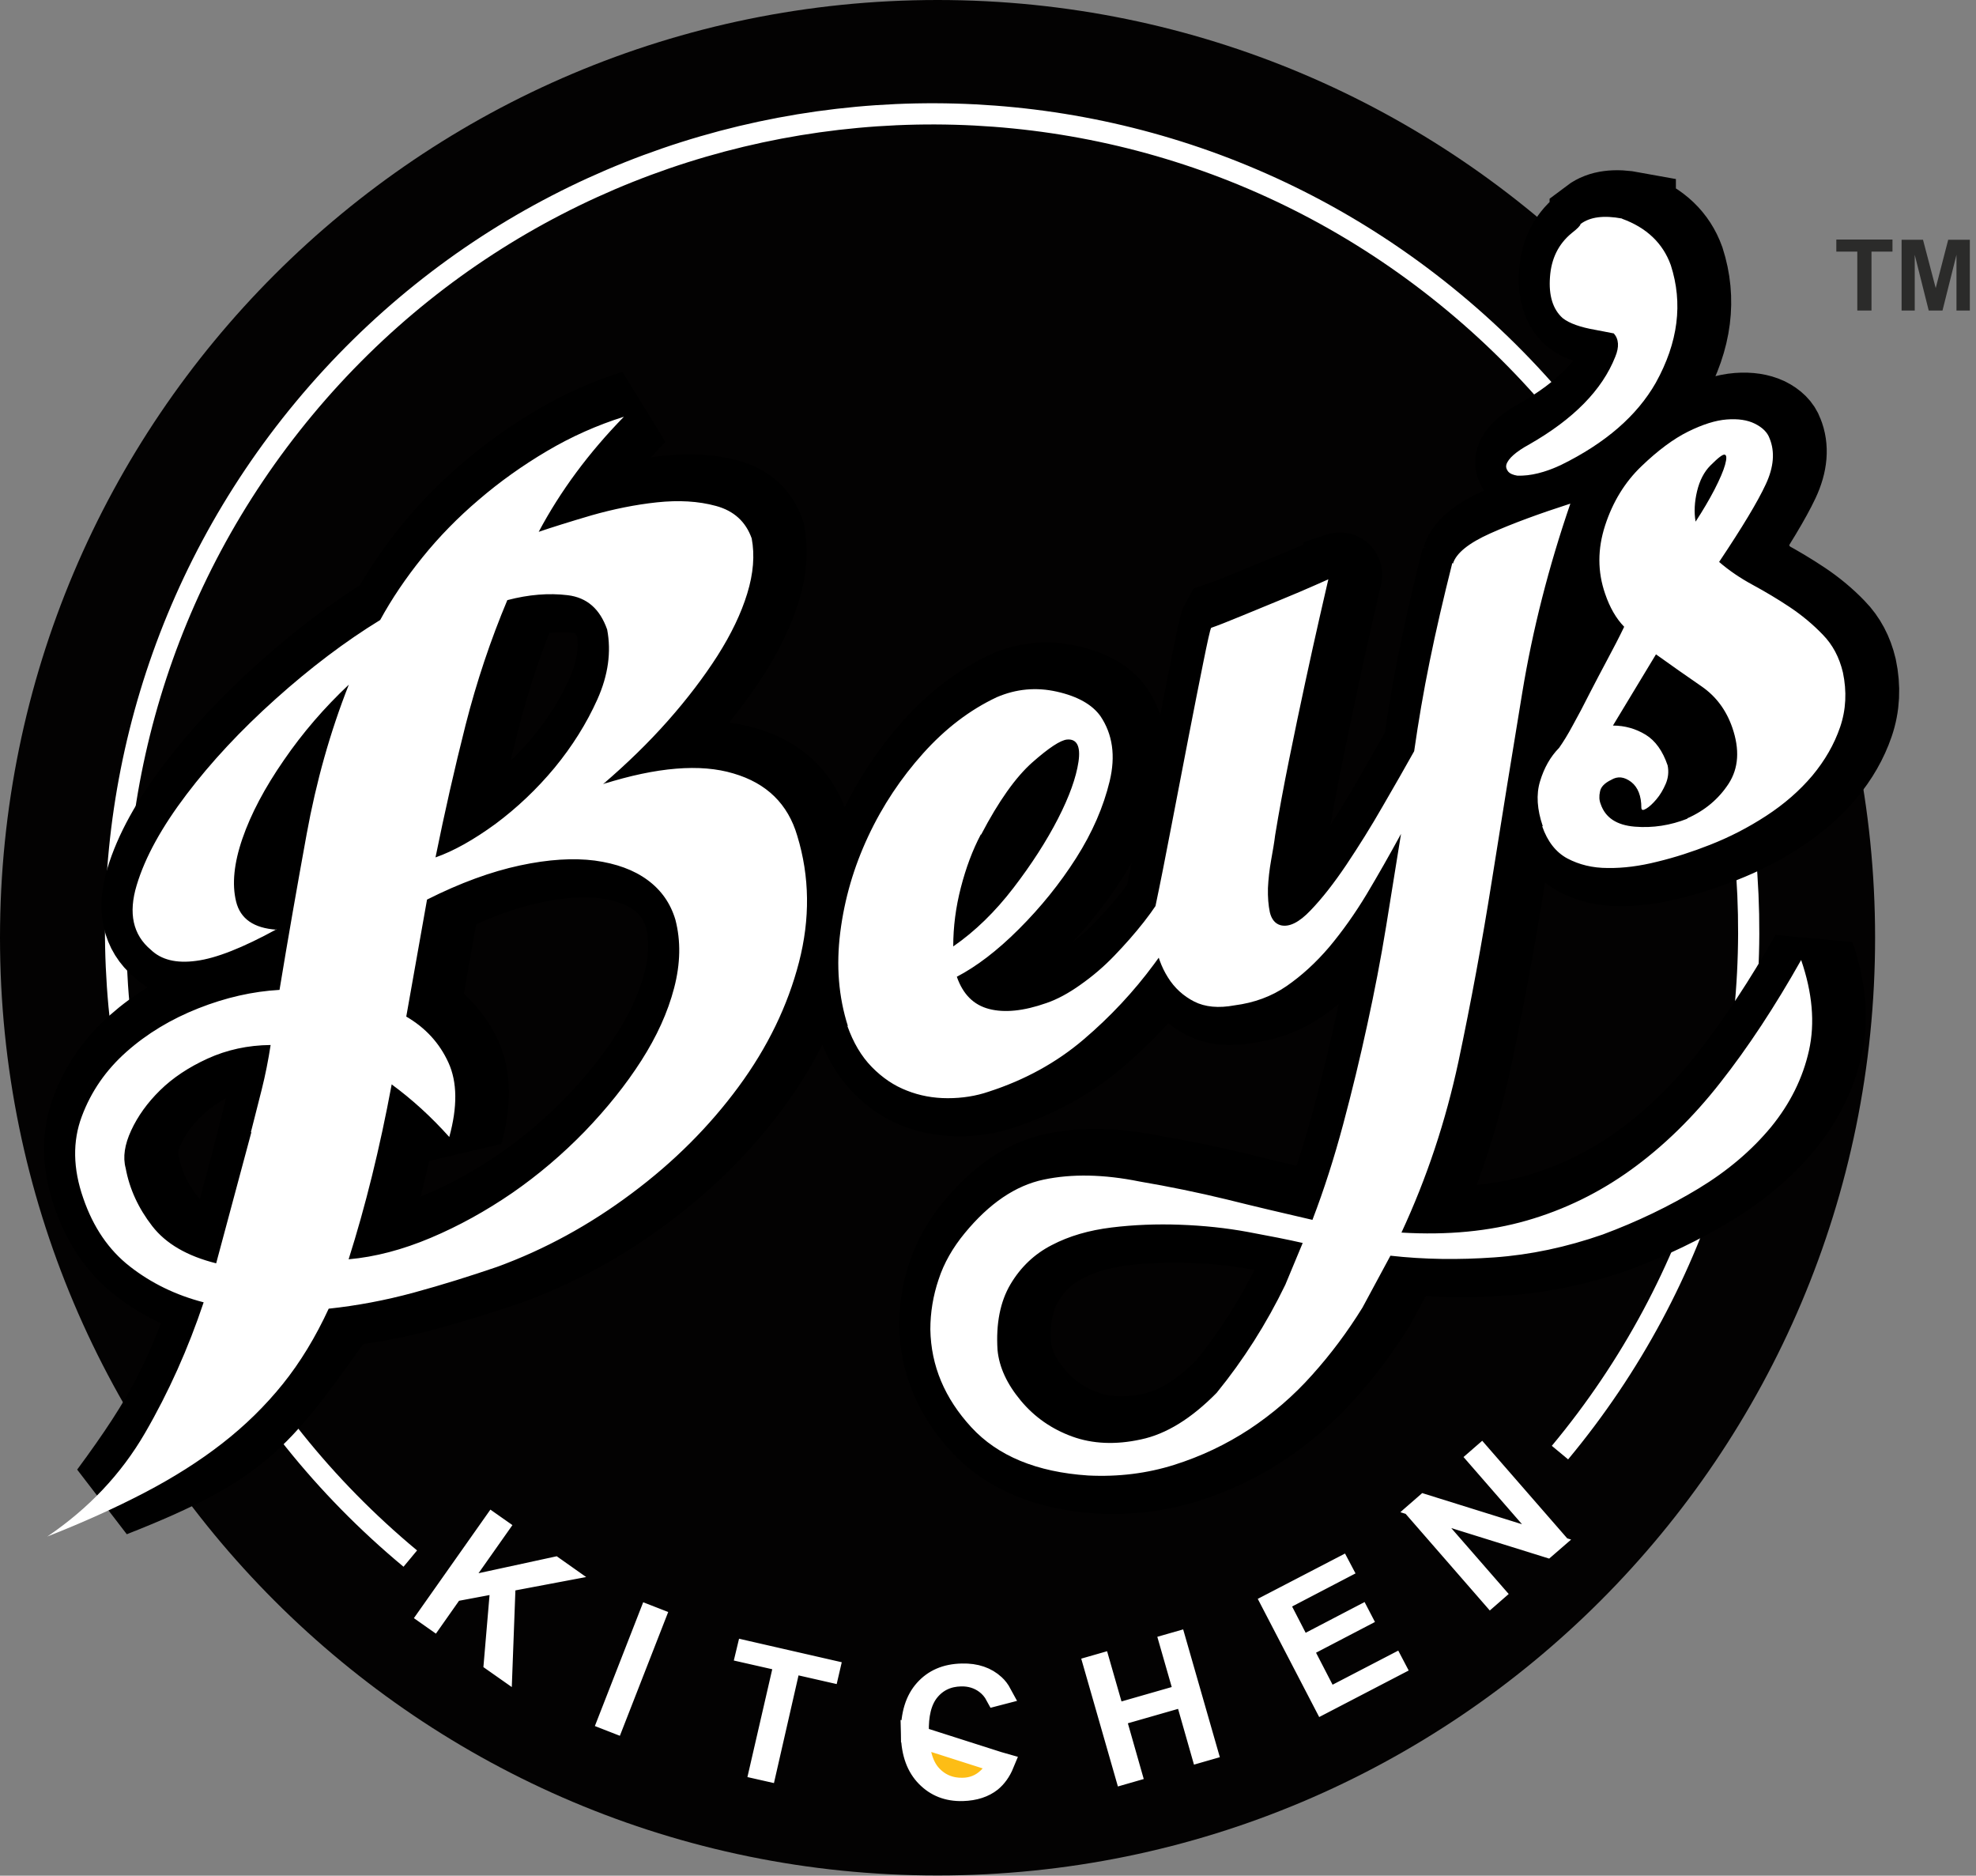 <svg width="157" height="149" viewBox="0 0 157 149" fill="none" xmlns="http://www.w3.org/2000/svg">
<rect x="0" y="0" width="157" height="149" fill="#808080" stroke="none"/>
<path fill-rule="evenodd" clip-rule="evenodd" d="M74.492 0C115.627 0 148.983 33.356 148.983 74.492C148.983 115.627 115.627 148.983 74.492 148.983C33.356 148.983 0 115.644 0 74.492C0 33.339 33.356 0 74.492 0Z" fill="#030202"/>
<path d="M32.599 123.81C5.035 100.91 1.263 60.011 24.163 32.447C47.062 4.9 87.979 1.128 115.526 24.028C143.09 46.928 146.862 87.844 123.945 115.391" stroke="white" stroke-width="1.684" stroke-miterlimit="1.65"/>
<path d="M147.569 24.668V19.987H145.902V19.027H150.364V19.987H148.697V24.668H147.552H147.569ZM151.088 24.668V19.044H152.789L153.799 22.883L154.792 19.044H156.51V24.668H155.449V20.239L154.338 24.668H153.243L152.132 20.239V24.668H151.071H151.088Z" fill="#2B2B2A"/>
<path d="M79.322 139.99C79.128 140.489 78.854 140.923 78.485 141.263C77.944 141.778 77.252 142.06 76.471 142.063C75.482 142.082 74.602 141.718 73.943 140.968C73.253 140.183 72.995 138.986 72.96 137.605C72.924 136.256 73.166 135.104 73.825 134.304C74.465 133.526 75.326 133.144 76.339 133.122C77.071 133.101 77.748 133.303 78.314 133.728C78.661 133.988 78.931 134.313 79.128 134.68L79.559 134.568C79.393 134.259 79.21 134.024 79.015 133.85L79.008 133.843L79.008 133.843C78.385 133.272 77.546 132.958 76.433 132.987L76.43 132.987C75.15 133.016 74.203 133.441 73.485 134.24C72.777 135.027 72.389 136.175 72.42 137.786L79.322 139.99ZM79.322 139.99L79.739 140.109C79.486 140.724 79.145 141.181 78.747 141.507C78.195 141.942 77.457 142.202 76.473 142.231C75.294 142.259 74.363 141.885 73.611 141.119C72.873 140.368 72.451 139.299 72.42 137.786L79.322 139.99ZM39.167 121.092L39.54 121.354L37.332 124.487L36.088 126.253L38.199 125.795L44.051 124.526L44.463 124.817L40.794 125.509L40.134 125.633L40.109 126.305L39.88 132.436L39.288 132.02L39.735 126.778L39.829 125.675L38.741 125.879L36.316 126.334L35.98 126.397L35.783 126.677L34.431 128.599L34.059 128.337L39.167 121.092ZM61.544 131.779L59.322 131.275L59.344 131.183L65.869 132.676L65.847 132.771L63.633 132.267L62.812 132.08L62.625 132.901L60.859 140.636L60.395 140.531L62.178 132.789L62.368 131.965L61.544 131.779ZM89.835 140.744L89.398 140.87L86.949 132.335L87.385 132.21L88.298 135.391L88.53 136.201L89.339 135.968L93.33 134.823L94.139 134.591L93.907 133.782L92.994 130.601L93.43 130.476L95.879 139.01L95.444 139.135L94.412 135.518L94.181 134.707L93.371 134.939L89.38 136.084L88.572 136.316L88.803 137.124L89.835 140.744ZM110.74 132.253L110.787 132.343L105.173 135.262L101.069 127.368L106.513 124.541L106.561 124.632L102.272 126.869L101.529 127.257L101.914 128.002L102.991 130.09L103.379 130.841L104.129 130.45L108.063 128.398L108.11 128.488L104.175 130.54L103.432 130.928L103.816 131.673L105.13 134.215L105.517 134.965L106.266 134.576L110.74 132.253ZM118.684 126.542L118.451 126.745L112.622 120.053L112.854 119.851L114.672 121.939L118.684 126.542ZM112.949 119.769L113.198 119.551L120.68 121.886L123.137 122.653L122.89 122.867L115.558 120.582L112.949 119.769ZM123.513 122.328L123.296 122.516L121.566 120.53L117.47 115.825L117.685 115.638L123.513 122.328ZM48.355 136.634L51.582 128.369L52 128.532L48.773 136.797L48.355 136.634Z" fill="#FDBD15" stroke="white" stroke-width="1.684"/>
<path d="M22.866 73.465C20.189 74.929 18.067 75.771 16.485 75.973C14.902 76.192 13.706 75.889 12.881 75.098C11.45 73.902 11.079 72.185 11.753 69.962C12.427 67.723 13.757 65.332 15.71 62.755C17.663 60.179 20.02 57.654 22.782 55.178C25.543 52.703 28.322 50.598 31.1 48.898C32.009 47.231 33.12 45.581 34.451 43.931C35.781 42.28 37.279 40.748 38.946 39.334C40.613 37.903 42.415 36.623 44.352 35.478C46.288 34.333 48.325 33.424 50.464 32.75C47.669 35.612 45.412 38.66 43.695 41.893C44.789 41.523 46.187 41.085 47.904 40.58C49.622 40.091 51.356 39.738 53.074 39.553C54.808 39.367 56.374 39.452 57.788 39.839C59.203 40.226 60.146 41.085 60.6 42.415C60.853 43.745 60.735 45.21 60.247 46.793C59.742 48.393 58.967 50.026 57.889 51.727C56.812 53.41 55.498 55.145 53.949 56.896C52.4 58.647 50.666 60.331 48.797 61.93C53.074 60.583 56.525 60.297 59.152 61.089C61.796 61.863 63.48 63.513 64.22 66.039C65.214 69.289 65.248 72.639 64.355 76.091C63.463 79.543 61.863 82.843 59.556 85.975C57.249 89.107 54.438 91.936 51.07 94.445C47.719 96.954 44.149 98.907 40.361 100.288C38.239 101.012 36.05 101.702 33.76 102.325C31.47 102.948 29.214 103.369 26.991 103.605C20.576 112.512 19.532 114.533 8.84 118.742C13.319 112.68 14.935 109.464 17.074 103.083C14.851 102.51 12.898 101.55 11.214 100.237C9.547 98.924 8.301 97.122 7.51 94.815C6.702 92.458 6.651 90.286 7.392 88.316C8.133 86.329 9.311 84.628 10.945 83.18C12.578 81.732 14.481 80.587 16.653 79.728C18.825 78.87 20.98 78.381 23.102 78.263C23.775 74.172 24.499 70.046 25.257 65.887C26.015 61.728 27.126 57.771 28.608 54.017C26.672 55.835 24.937 57.839 23.439 60.028C21.923 62.217 20.829 64.288 20.155 66.241C19.482 68.194 19.313 69.861 19.65 71.242C19.987 72.623 21.064 73.363 22.866 73.481V73.465ZM129.788 17.023C128.34 16.754 127.245 16.889 126.488 17.461C126.488 17.596 126.235 17.831 125.78 18.185C124.72 19.061 124.164 20.223 124.063 21.654C123.945 23.152 124.299 24.247 125.073 24.937C125.612 25.358 126.488 25.661 127.649 25.863L129.131 26.149C129.535 26.604 129.569 27.227 129.249 28.002C128.205 30.645 125.932 32.952 122.43 34.956C121.352 35.545 120.746 36.084 120.594 36.572C120.544 36.758 120.594 36.926 120.729 37.111C120.88 37.296 121.15 37.397 121.47 37.448C122.514 37.481 123.659 37.195 124.922 36.606C128.458 34.872 130.966 32.7 132.465 30.073C134.25 26.857 134.637 23.759 133.661 20.728C133.038 18.993 131.741 17.747 129.788 17.04V17.023ZM32.009 85.824C31.049 90.892 29.921 95.505 28.591 99.698C30.696 99.513 32.868 98.941 35.107 97.998C37.347 97.055 39.502 95.859 41.59 94.428C43.661 92.997 45.581 91.363 47.349 89.545C49.117 87.726 50.615 85.84 51.844 83.921C53.074 82.001 53.949 80.082 54.454 78.145C54.959 76.209 55.01 74.407 54.555 72.724C54.168 71.427 53.444 70.383 52.349 69.575C51.255 68.767 49.858 68.261 48.157 68.026C46.456 67.79 44.469 67.925 42.196 68.413C39.923 68.901 37.465 69.794 34.821 71.124L33.171 80.419C34.703 81.311 35.815 82.523 36.522 84.072C37.229 85.622 37.246 87.592 36.589 89.983C35.158 88.383 33.626 86.985 31.992 85.79L32.009 85.824ZM41.203 47.332C39.873 50.497 38.761 53.814 37.886 57.249C37.01 60.701 36.219 64.204 35.495 67.773C36.943 67.268 38.526 66.376 40.26 65.113C41.977 63.833 43.543 62.351 44.958 60.651C46.355 58.95 47.5 57.132 48.342 55.212C49.201 53.292 49.453 51.44 49.117 49.672C48.544 48.039 47.517 47.13 45.985 46.944C44.469 46.759 42.87 46.894 41.203 47.332ZM20.846 89.595C21.132 88.484 21.418 87.356 21.704 86.211C21.991 85.066 22.226 83.887 22.412 82.675C20.593 82.692 18.926 83.062 17.411 83.752C15.895 84.443 14.632 85.285 13.622 86.278C12.612 87.272 11.854 88.332 11.332 89.461C10.81 90.589 10.659 91.582 10.894 92.458C11.197 94.108 11.905 95.64 12.999 97.055C14.094 98.469 15.794 99.446 18.084 100.018L20.879 89.612L20.846 89.595ZM68.278 81.176C67.537 78.853 67.335 76.377 67.672 73.717C68.009 71.057 68.75 68.531 69.895 66.089C71.057 63.665 72.505 61.459 74.256 59.506C76.007 57.553 77.96 56.054 80.115 55.044C81.648 54.37 83.231 54.235 84.881 54.606C86.531 54.976 87.693 55.633 88.349 56.559C89.309 57.99 89.562 59.708 89.073 61.728C88.585 63.749 87.71 65.786 86.413 67.824C85.116 69.861 83.601 71.73 81.867 73.465C80.132 75.199 78.482 76.445 76.933 77.253C77.421 78.634 78.263 79.493 79.493 79.812C80.722 80.132 82.237 79.981 84.056 79.341C84.897 79.055 85.807 78.566 86.75 77.893C87.71 77.219 88.602 76.462 89.444 75.586C90.286 74.71 91.077 73.818 91.801 72.892C92.525 71.966 93.115 71.09 93.569 70.248C94.041 69.474 94.512 68.632 94.984 67.723C95.455 66.813 95.927 65.972 96.398 65.197C96.886 64.288 97.391 63.395 97.913 62.537L99.934 63.968C99.008 65.567 97.947 67.487 96.785 69.676C95.623 71.882 94.226 74.071 92.609 76.243C90.993 78.432 89.124 80.435 86.985 82.254C84.847 84.072 82.338 85.453 79.476 86.379C78.448 86.733 77.354 86.901 76.209 86.901C75.064 86.901 73.97 86.699 72.959 86.312C71.949 85.925 71.023 85.302 70.181 84.426C69.339 83.567 68.699 82.473 68.228 81.143L68.278 81.176ZM78.819 65.955C78.162 67.201 77.64 68.598 77.236 70.164C76.832 71.73 76.63 73.279 76.63 74.845C78.381 73.633 79.964 72.084 81.412 70.198C82.86 68.312 84.039 66.477 84.948 64.709C85.857 62.941 86.396 61.425 86.581 60.179C86.766 58.933 86.447 58.344 85.672 58.411C85.15 58.462 84.224 59.068 82.911 60.23C81.597 61.392 80.233 63.311 78.853 65.955H78.819ZM116.334 44.436C116.587 43.611 117.58 42.802 119.315 42.028C121.049 41.253 123.154 40.479 125.662 39.67C123.945 44.671 122.665 49.672 121.84 54.69C121.015 59.708 120.207 64.675 119.432 69.575C118.658 74.475 117.765 79.29 116.772 83.988C115.762 88.703 114.263 93.232 112.243 97.577C115.896 97.796 119.23 97.475 122.211 96.617C125.191 95.758 127.952 94.411 130.495 92.576C133.038 90.74 135.412 88.433 137.584 85.655C139.756 82.877 141.911 79.627 143.999 75.923C144.892 78.516 145.11 80.924 144.622 83.113C144.134 85.302 143.124 87.339 141.608 89.191C140.076 91.043 138.156 92.677 135.85 94.074C133.526 95.489 131 96.701 128.239 97.728C125.343 98.738 122.463 99.345 119.634 99.547C116.789 99.749 114.044 99.715 111.367 99.412L109.144 103.537C107.966 105.44 106.652 107.208 105.154 108.875C103.655 110.542 102.005 111.973 100.153 113.202C98.301 114.431 96.314 115.358 94.175 116.031C92.037 116.705 89.764 116.991 87.356 116.873C83.264 116.604 80.166 115.324 78.061 113.034C75.957 110.761 74.862 108.168 74.811 105.272C74.811 103.925 75.03 102.594 75.468 101.298C75.906 100.001 76.596 98.772 77.539 97.627C79.493 95.253 81.58 93.838 83.82 93.367C86.059 92.896 88.602 92.946 91.431 93.519C93.805 93.923 96.095 94.394 98.317 94.933C100.54 95.489 102.83 96.028 105.171 96.566C106.097 94.158 106.905 91.616 107.612 88.972C108.319 86.329 108.959 83.685 109.532 81.042C110.104 78.415 110.609 75.805 111.03 73.212C111.451 70.636 111.838 68.194 112.209 65.904C111.3 67.571 110.39 69.171 109.464 70.72C108.538 72.252 107.562 73.65 106.501 74.896C105.44 76.142 104.312 77.169 103.116 77.994C101.921 78.819 100.54 79.324 98.974 79.526C97.711 79.762 96.634 79.661 95.775 79.206C94.916 78.752 94.209 78.129 93.687 77.287C93.165 76.462 92.828 75.519 92.677 74.492C92.525 73.465 92.525 72.505 92.71 71.646C93.098 69.827 93.519 67.672 93.99 65.214C94.462 62.755 94.916 60.398 95.354 58.142C95.792 55.886 96.179 53.932 96.516 52.265C96.853 50.598 97.055 49.672 97.139 49.521C97.678 49.336 98.486 49.016 99.547 48.578C100.607 48.14 101.668 47.702 102.695 47.281C103.739 46.86 104.632 46.473 105.389 46.136C106.147 45.8 106.501 45.648 106.45 45.665C106.316 46.254 106.08 47.281 105.743 48.746C105.406 50.211 105.036 51.912 104.615 53.848C104.211 55.785 103.773 57.822 103.335 59.977C102.897 62.133 102.527 64.136 102.224 65.988C102.157 66.561 102.039 67.218 101.904 67.975C101.769 68.733 101.685 69.474 101.651 70.198C101.635 70.922 101.685 71.562 101.803 72.117C101.921 72.673 102.224 73.027 102.662 73.144C103.335 73.313 104.127 72.926 105.036 71.966C105.962 71.006 106.905 69.794 107.881 68.346C108.858 66.898 109.835 65.332 110.778 63.682C111.721 62.031 112.562 60.583 113.27 59.321C113.606 56.963 114.011 54.589 114.499 52.198C114.987 49.79 115.593 47.18 116.301 44.368L116.334 44.436ZM104.396 98.402C103.217 98.132 101.769 97.846 100.035 97.526C98.301 97.206 96.516 97.021 94.664 96.954C92.811 96.886 90.993 96.954 89.208 97.172C87.423 97.391 85.841 97.846 84.46 98.57C83.079 99.277 81.984 100.321 81.176 101.685C80.368 103.049 80.014 104.783 80.149 106.905C80.284 108.286 80.907 109.616 82.001 110.929C83.096 112.243 84.46 113.185 86.076 113.775C87.693 114.364 89.528 114.448 91.532 114.011C93.552 113.59 95.556 112.344 97.56 110.306C99.698 107.679 101.517 104.817 103.015 101.719L104.396 98.402ZM123.474 65.298C123.019 63.968 122.935 62.772 123.255 61.728C123.575 60.667 124.063 59.792 124.77 59.068C125.09 58.613 125.46 58.024 125.865 57.266C126.285 56.508 126.723 55.684 127.178 54.774C127.649 53.865 128.121 52.956 128.609 52.047C129.097 51.137 129.552 50.262 129.939 49.453C129.299 48.797 128.794 47.921 128.424 46.827C127.818 45.075 127.818 43.257 128.424 41.405C129.03 39.536 129.99 37.97 131.303 36.707C132.617 35.444 133.863 34.518 135.024 33.946C136.186 33.373 137.197 33.053 138.089 32.986C138.981 32.918 139.722 33.036 140.345 33.322C140.951 33.626 141.339 34.013 141.507 34.484C141.945 35.545 141.844 36.774 141.204 38.138C140.564 39.502 139.335 41.556 137.5 44.301C138.274 44.974 139.167 45.581 140.16 46.12C141.153 46.658 142.147 47.248 143.107 47.888C144.066 48.527 144.959 49.268 145.733 50.076C146.525 50.885 147.047 51.878 147.333 53.074C147.653 54.589 147.586 56.037 147.114 57.418C146.643 58.798 145.902 60.078 144.908 61.274C143.898 62.469 142.686 63.53 141.238 64.473C139.806 65.416 138.308 66.174 136.759 66.78C135.395 67.319 133.997 67.773 132.6 68.11C131.202 68.464 129.889 68.632 128.66 68.615C127.43 68.615 126.37 68.346 125.444 67.857C124.534 67.369 123.861 66.51 123.44 65.298H123.474ZM134.94 64.675C136.355 64.052 137.449 63.126 138.24 61.914C139.032 60.684 139.133 59.203 138.527 57.452C138.038 56.054 137.23 54.976 136.085 54.185C134.94 53.394 133.728 52.552 132.465 51.642L129.047 57.3C129.99 57.3 130.865 57.553 131.64 58.024C132.415 58.495 133.004 59.304 133.391 60.465C133.492 60.971 133.442 61.459 133.24 61.93C133.038 62.402 132.785 62.823 132.499 63.16C132.212 63.496 131.943 63.749 131.69 63.9C131.438 64.052 131.32 64.035 131.303 63.833C131.303 62.89 131.034 62.2 130.495 61.779C129.956 61.358 129.417 61.307 128.912 61.611C128.39 61.863 128.087 62.166 128.02 62.537C127.952 62.907 127.952 63.227 128.07 63.53C128.441 64.624 129.35 65.214 130.781 65.332C132.212 65.45 133.61 65.231 134.974 64.692L134.94 64.675ZM136.792 36.64C136.287 37.145 135.934 37.835 135.732 38.677C135.513 39.536 135.479 40.344 135.614 41.102C136.186 40.226 136.691 39.367 137.112 38.559C137.533 37.734 137.82 37.077 137.954 36.589C138.089 36.101 138.089 35.831 137.937 35.781C137.786 35.73 137.415 36.017 136.809 36.623L136.792 36.64Z" fill="#2B2B2A" stroke="black" stroke-width="6.735" stroke-miterlimit="1.65"/>
<path d="M21.974 73.818C19.296 75.283 17.175 76.125 15.592 76.327C14.009 76.546 12.814 76.243 11.989 75.451C10.557 74.256 10.187 72.538 10.861 70.316C11.534 68.076 12.864 65.685 14.818 63.109C16.771 60.533 19.128 58.007 21.89 55.532C24.651 53.057 27.429 50.952 30.207 49.251C31.117 47.584 32.228 45.934 33.558 44.284C34.889 42.634 36.387 41.102 38.054 39.687C39.721 38.256 41.523 36.976 43.459 35.831C45.395 34.686 47.433 33.777 49.571 33.104C46.776 35.966 44.52 39.014 42.802 42.247C43.897 41.876 45.294 41.438 47.012 40.933C48.729 40.445 50.464 40.091 52.181 39.906C53.916 39.721 55.481 39.805 56.896 40.193C58.31 40.58 59.253 41.438 59.725 42.769C59.977 44.099 59.859 45.564 59.371 47.147C58.883 48.746 58.091 50.38 57.014 52.08C55.936 53.764 54.623 55.498 53.074 57.249C51.525 59.001 49.79 60.684 47.921 62.284C52.198 60.937 55.65 60.651 58.276 61.442C60.92 62.217 62.604 63.867 63.345 66.392C64.338 69.642 64.372 72.993 63.48 76.445C62.587 79.897 60.987 83.197 58.681 86.329C56.374 89.461 53.562 92.289 50.194 94.798C46.843 97.307 43.274 99.26 39.485 100.641C37.364 101.365 35.175 102.056 32.885 102.679C30.595 103.302 28.338 103.722 26.116 103.958C25.072 106.215 23.86 108.218 22.462 109.953C21.064 111.687 19.465 113.253 17.646 114.667C15.828 116.082 13.774 117.378 11.484 118.574C9.194 119.769 6.617 120.931 3.755 122.059C7.038 119.836 9.631 117.092 11.517 113.842C13.403 110.592 14.952 107.124 16.181 103.453C13.959 102.881 12.005 101.921 10.322 100.607C8.638 99.294 7.409 97.492 6.617 95.186C5.792 92.828 5.759 90.656 6.499 88.686C7.24 86.699 8.419 84.999 10.052 83.55C11.686 82.102 13.588 80.957 15.76 80.099C17.933 79.24 20.088 78.752 22.209 78.634C22.883 74.542 23.607 70.417 24.365 66.258C25.122 62.099 26.234 58.142 27.715 54.387C25.779 56.206 24.045 58.209 22.546 60.398C21.031 62.587 19.936 64.658 19.263 66.611C18.589 68.565 18.421 70.232 18.758 71.612C19.094 72.993 20.172 73.734 21.974 73.852V73.818ZM31.117 86.16C30.174 91.229 29.029 95.842 27.699 100.035C29.803 99.85 31.976 99.277 34.215 98.334C36.454 97.391 38.61 96.196 40.698 94.765C42.769 93.333 44.688 91.7 46.456 89.882C48.224 88.046 49.723 86.177 50.952 84.258C52.181 82.338 53.057 80.419 53.562 78.482C54.067 76.546 54.101 74.744 53.663 73.06C53.276 71.764 52.552 70.72 51.457 69.912C50.363 69.103 48.965 68.598 47.264 68.362C45.564 68.144 43.577 68.261 41.304 68.75C39.031 69.238 36.572 70.13 33.929 71.461L32.279 80.755C33.811 81.648 34.922 82.86 35.629 84.409C36.337 85.958 36.353 87.928 35.697 90.319C34.266 88.72 32.733 87.322 31.1 86.127L31.117 86.16ZM40.31 47.669C38.98 50.834 37.869 54.151 36.993 57.586C36.118 61.038 35.326 64.54 34.602 68.11C36.05 67.605 37.633 66.712 39.367 65.45C41.085 64.17 42.651 62.688 44.065 60.987C45.463 59.287 46.608 57.468 47.467 55.549C48.325 53.629 48.578 51.777 48.241 50.009C47.669 48.376 46.641 47.467 45.109 47.281C43.594 47.096 41.994 47.231 40.327 47.669H40.31ZM19.936 89.932C20.223 88.821 20.509 87.693 20.795 86.548C21.081 85.403 21.317 84.224 21.502 83.012C19.684 83.028 18.017 83.399 16.501 84.089C14.986 84.78 13.723 85.622 12.713 86.615C11.702 87.608 10.945 88.669 10.423 89.797C9.901 90.925 9.749 91.919 9.985 92.795C10.288 94.445 10.995 95.977 12.09 97.391C13.184 98.806 14.885 99.782 17.175 100.355L19.97 89.949L19.936 89.932ZM67.369 81.513C66.628 79.189 66.426 76.714 66.763 74.054C67.1 71.393 67.841 68.868 68.986 66.426C70.13 63.985 71.595 61.796 73.347 59.843C75.098 57.889 77.051 56.391 79.206 55.38C80.739 54.724 82.321 54.572 83.971 54.943C85.621 55.313 86.783 55.97 87.44 56.896C88.4 58.327 88.652 60.044 88.164 62.065C87.676 64.086 86.8 66.123 85.504 68.16C84.207 70.198 82.692 72.067 80.957 73.801C79.223 75.536 77.573 76.782 76.024 77.59C76.512 78.987 77.354 79.829 78.583 80.149C79.812 80.469 81.328 80.318 83.146 79.678C83.988 79.391 84.897 78.903 85.84 78.23C86.8 77.556 87.693 76.798 88.534 75.923C89.376 75.047 90.168 74.155 90.892 73.229C91.616 72.303 92.205 71.427 92.66 70.585C93.131 69.811 93.603 68.969 94.074 68.059C94.546 67.15 95.017 66.308 95.489 65.534C95.977 64.624 96.482 63.732 97.004 62.873L99.025 64.305C98.099 65.921 97.038 67.824 95.876 70.013C94.714 72.202 93.317 74.407 91.7 76.579C90.084 78.769 88.215 80.772 86.076 82.591C83.938 84.409 81.429 85.79 78.566 86.716C77.539 87.07 76.445 87.238 75.3 87.238C74.155 87.238 73.06 87.036 72.05 86.632C71.04 86.245 70.114 85.622 69.272 84.763C68.43 83.904 67.79 82.81 67.319 81.479L67.369 81.513ZM77.927 66.291C77.27 67.537 76.748 68.935 76.344 70.501C75.94 72.067 75.738 73.616 75.738 75.182C77.489 73.97 79.072 72.421 80.52 70.535C81.968 68.649 83.146 66.813 84.056 65.045C84.965 63.277 85.504 61.762 85.689 60.516C85.874 59.27 85.554 58.681 84.78 58.748C84.258 58.798 83.332 59.405 82.018 60.566C80.705 61.728 79.341 63.648 77.96 66.291H77.927ZM115.442 44.772C115.694 43.947 116.688 43.139 118.422 42.365C120.156 41.59 122.261 40.816 124.77 40.007C123.053 45.008 121.773 50.009 120.948 55.027C120.123 60.044 119.314 65.012 118.54 69.912C117.765 74.811 116.873 79.627 115.88 84.325C114.869 89.04 113.371 93.569 111.35 97.913C115.004 98.132 118.338 97.812 121.318 96.954C124.299 96.095 127.06 94.748 129.603 92.912C132.145 91.077 134.519 88.77 136.691 85.992C138.88 83.214 141.019 79.964 143.107 76.26C143.999 78.853 144.218 81.26 143.73 83.449C143.241 85.638 142.231 87.676 140.716 89.528C139.183 91.38 137.264 93.013 134.957 94.411C132.65 95.809 130.108 97.038 127.346 98.065C124.45 99.075 121.571 99.681 118.742 99.883C115.896 100.085 113.152 100.052 110.475 99.749L108.252 103.874C107.073 105.777 105.76 107.545 104.261 109.212C102.78 110.879 101.113 112.31 99.26 113.539C97.408 114.751 95.421 115.694 93.283 116.368C91.144 117.041 88.871 117.328 86.463 117.21C82.372 116.94 79.274 115.661 77.169 113.371C75.064 111.081 73.97 108.504 73.919 105.608C73.919 104.261 74.138 102.931 74.576 101.635C74.997 100.338 75.704 99.109 76.647 97.964C78.6 95.59 80.688 94.175 82.927 93.704C85.167 93.232 87.71 93.283 90.538 93.855C92.912 94.26 95.202 94.731 97.425 95.27C99.648 95.825 101.938 96.364 104.278 96.903C105.204 94.495 106.012 91.953 106.72 89.309C107.427 86.665 108.067 84.022 108.639 81.378C109.212 78.752 109.717 76.142 110.138 73.549C110.559 70.956 110.946 68.531 111.316 66.241C110.407 67.908 109.498 69.507 108.572 71.057C107.646 72.589 106.652 73.987 105.608 75.233C104.548 76.478 103.419 77.506 102.224 78.331C101.028 79.156 99.648 79.661 98.082 79.863C96.819 80.099 95.741 79.998 94.882 79.56C94.024 79.122 93.317 78.482 92.794 77.64C92.273 76.815 91.936 75.872 91.767 74.845C91.599 73.818 91.616 72.858 91.801 72C92.188 70.181 92.609 68.026 93.081 65.567C93.552 63.109 94.007 60.752 94.445 58.495C94.882 56.239 95.27 54.286 95.606 52.619C95.943 50.952 96.145 50.026 96.23 49.874C96.768 49.689 97.577 49.369 98.637 48.931C99.698 48.494 100.759 48.056 101.786 47.635C102.813 47.214 103.722 46.827 104.48 46.49C105.238 46.153 105.591 46.002 105.541 46.018C105.406 46.608 105.171 47.635 104.834 49.1C104.497 50.565 104.127 52.265 103.706 54.202C103.285 56.138 102.864 58.175 102.426 60.331C101.988 62.486 101.618 64.49 101.315 66.342C101.247 66.915 101.129 67.571 100.995 68.329C100.86 69.087 100.776 69.828 100.742 70.552C100.725 71.275 100.776 71.915 100.894 72.471C101.028 73.027 101.315 73.38 101.752 73.498C102.426 73.666 103.217 73.279 104.127 72.32C105.053 71.36 105.996 70.147 106.972 68.699C107.949 67.234 108.925 65.685 109.868 64.035C110.828 62.385 111.653 60.937 112.36 59.674C112.697 57.317 113.101 54.943 113.59 52.552C114.078 50.144 114.684 47.534 115.391 44.722L115.442 44.772ZM103.504 98.738C102.325 98.469 100.877 98.183 99.142 97.863C97.408 97.543 95.623 97.358 93.771 97.29C91.919 97.223 90.1 97.29 88.316 97.509C86.531 97.728 84.948 98.183 83.567 98.907C82.187 99.614 81.092 100.658 80.284 102.022C79.476 103.386 79.122 105.137 79.257 107.242C79.391 108.622 80.014 109.953 81.109 111.266C82.203 112.579 83.567 113.522 85.184 114.112C86.8 114.701 88.636 114.785 90.639 114.347C92.66 113.926 94.664 112.68 96.667 110.643C98.806 108.016 100.624 105.154 102.123 102.056L103.504 98.738ZM122.581 65.635C122.126 64.305 122.042 63.109 122.362 62.065C122.682 61.004 123.17 60.129 123.878 59.405C124.198 58.95 124.568 58.361 124.972 57.603C125.393 56.845 125.831 56.02 126.285 55.111C126.757 54.202 127.228 53.292 127.717 52.383C128.205 51.474 128.66 50.598 129.047 49.79C128.407 49.133 127.902 48.258 127.531 47.163C126.925 45.412 126.925 43.611 127.531 41.742C128.138 39.873 129.097 38.307 130.411 37.044C131.724 35.781 132.97 34.855 134.132 34.282C135.294 33.71 136.304 33.39 137.197 33.322C138.089 33.255 138.83 33.356 139.436 33.659C140.042 33.962 140.429 34.35 140.598 34.821C141.036 35.882 140.935 37.111 140.295 38.475C139.655 39.856 138.426 41.893 136.59 44.638C137.365 45.311 138.257 45.917 139.251 46.456C140.244 46.995 141.238 47.584 142.197 48.224C143.157 48.864 144.05 49.605 144.824 50.413C145.616 51.221 146.138 52.215 146.424 53.41C146.744 54.926 146.676 56.374 146.205 57.755C145.733 59.135 144.993 60.415 143.999 61.611C142.989 62.806 141.776 63.867 140.328 64.81C138.88 65.753 137.399 66.51 135.849 67.117C134.486 67.655 133.088 68.11 131.69 68.447C130.293 68.8 128.98 68.969 127.75 68.952C126.521 68.952 125.46 68.683 124.534 68.194C123.625 67.706 122.951 66.847 122.531 65.635H122.581ZM134.048 65.012C135.462 64.389 136.557 63.463 137.348 62.25C138.139 61.021 138.24 59.539 137.634 57.788C137.146 56.391 136.338 55.313 135.193 54.522C134.048 53.73 132.835 52.888 131.573 51.979L128.154 57.637C129.097 57.637 129.973 57.889 130.748 58.361C131.522 58.832 132.111 59.657 132.499 60.802C132.6 61.307 132.549 61.796 132.347 62.267C132.145 62.739 131.893 63.16 131.606 63.496C131.32 63.833 131.051 64.086 130.798 64.237C130.545 64.389 130.428 64.372 130.411 64.17C130.411 63.227 130.141 62.537 129.603 62.116C129.047 61.695 128.525 61.644 128.02 61.947C127.498 62.2 127.195 62.503 127.127 62.873C127.043 63.244 127.06 63.564 127.178 63.867C127.548 64.961 128.458 65.551 129.889 65.668C131.32 65.786 132.718 65.567 134.081 65.029L134.048 65.012ZM135.9 36.976C135.395 37.481 135.041 38.172 134.839 39.014C134.637 39.856 134.587 40.681 134.721 41.438C135.294 40.563 135.799 39.704 136.22 38.896C136.641 38.071 136.927 37.414 137.062 36.926C137.197 36.438 137.197 36.168 137.045 36.118C136.893 36.067 136.523 36.353 135.917 36.96L135.9 36.976Z" fill="white"/>
<path d="M128.878 17.36C127.43 17.091 126.336 17.225 125.578 17.798C125.578 17.916 125.326 18.168 124.871 18.522C123.81 19.398 123.255 20.559 123.153 21.991C123.036 23.489 123.389 24.584 124.164 25.274C124.703 25.695 125.578 25.998 126.74 26.2L128.222 26.486C128.626 26.941 128.66 27.564 128.34 28.338C127.296 30.982 125.023 33.289 121.52 35.293C120.443 35.882 119.836 36.421 119.685 36.909C119.634 37.094 119.685 37.263 119.82 37.448C119.971 37.633 120.241 37.734 120.56 37.785C121.604 37.818 122.749 37.532 124.012 36.943C127.548 35.208 130.057 33.036 131.556 30.41C133.341 27.194 133.728 24.095 132.751 21.064C132.128 19.33 130.832 18.084 128.878 17.377V17.36Z" fill="white"/>
</svg>
